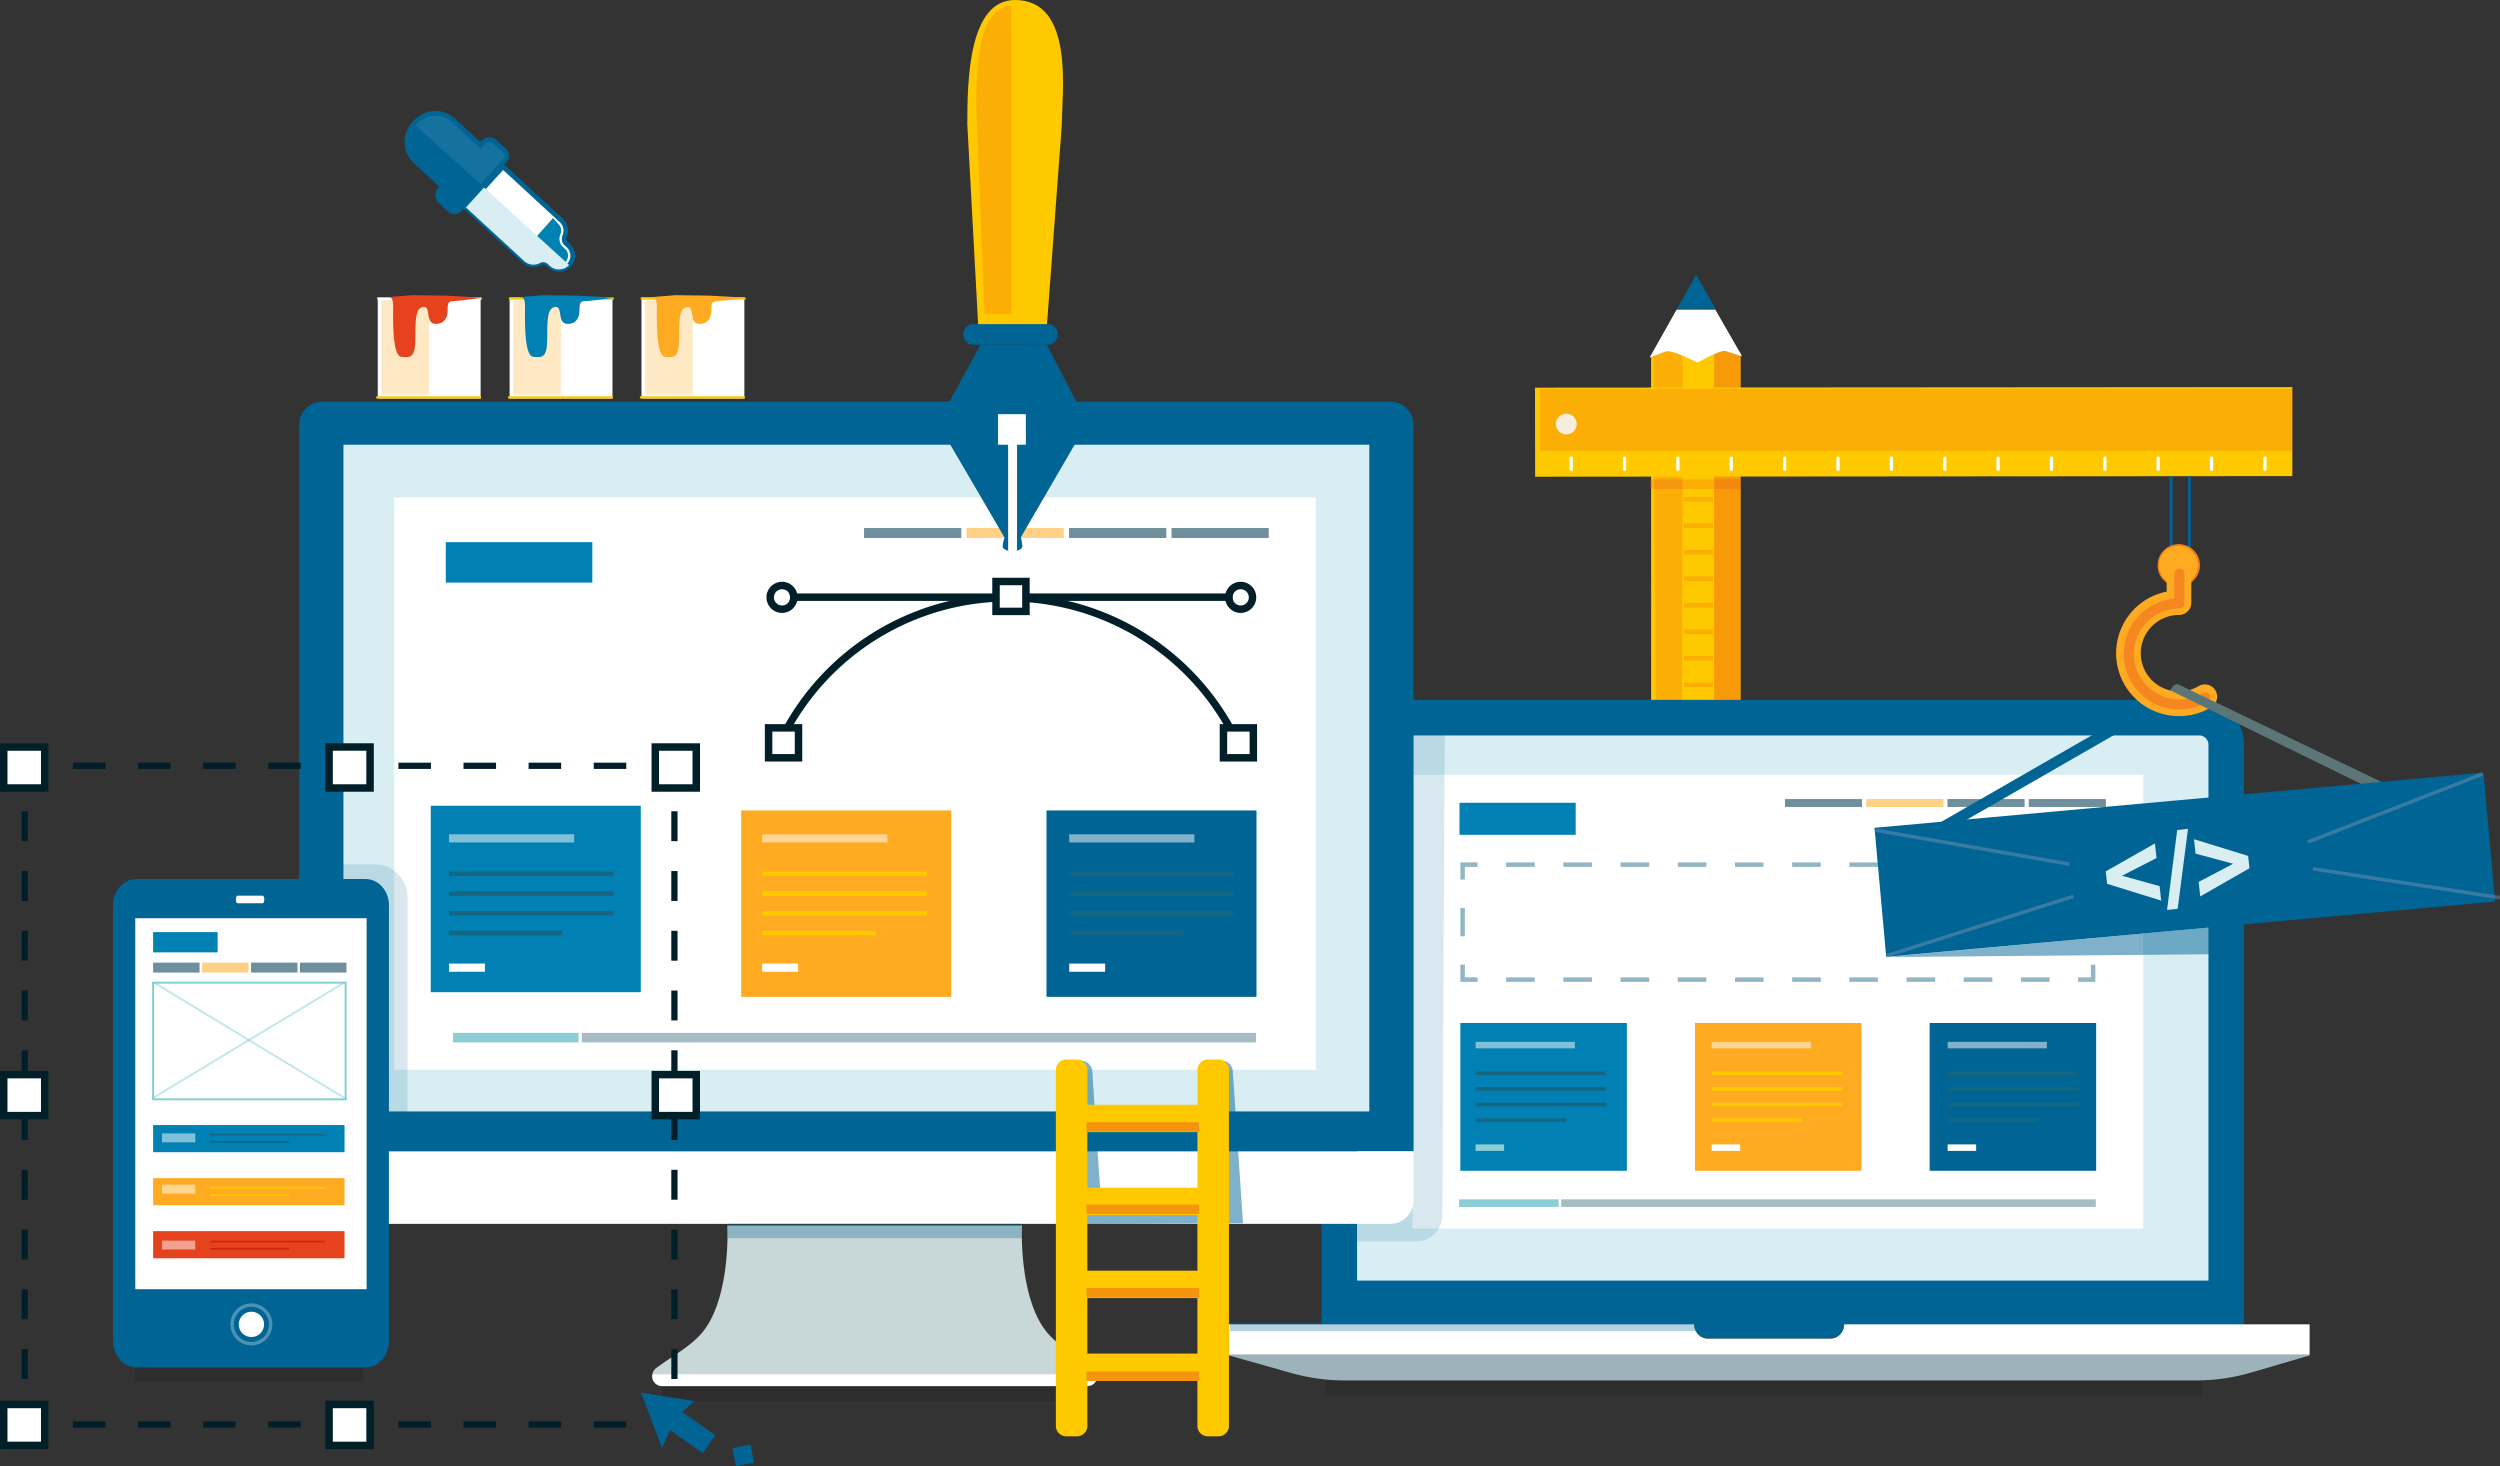 <svg xmlns="http://www.w3.org/2000/svg" xmlns:xlink="http://www.w3.org/1999/xlink" width="554.261" height="325.063" viewBox="0 0 554.261 325.063"><rect x="0" y="0" width="554.261" height="325.063" fill="#333333" stroke="none"/><defs><style>.a{fill:none;}.ae,.b{opacity:0.2;}.b,.bs,.bv,.z{mix-blend-mode:multiply;isolation:isolate;}.c{clip-path:url(#a);}.d{clip-path:url(#b);}.e{fill:url(#c);}.f{fill:#006495;}.g{fill:#d9eef2;}.h{fill:#2eaeb7;}.i{fill:#fff;}.j{fill:#92b6c4;}.k{fill:#0080b3;}.l{fill:#6e8f9b;}.m{fill:#ffd085;}.n{fill:#ffab22;}.o{fill:#8ccdd6;}.p{fill:#a7bdc4;}.q,.z{opacity:0.5;}.r{clip-path:url(#d);}.s{fill:#156681;}.t{clip-path:url(#e);}.u{fill:#ffc900;}.v{clip-path:url(#f);}.w{fill:#9db3bc;}.bv,.x{opacity:0.3;}.y{clip-path:url(#g);}.aa{clip-path:url(#h);}.ab{opacity:0.35;}.ac{clip-path:url(#i);}.ad{fill:#e4431e;}.af{clip-path:url(#j);}.ag{fill:#f37f12;}.ah{clip-path:url(#k);}.ai{clip-path:url(#l);}.aj{fill:#f7eddc;}.ak{clip-path:url(#m);}.al{clip-path:url(#n);}.am{clip-path:url(#o);}.an{clip-path:url(#p);}.ao{clip-path:url(#q);}.ap{clip-path:url(#r);}.aq{clip-path:url(#s);}.ar{clip-path:url(#t);}.as{clip-path:url(#u);}.at{fill:#5c7677;}.au{clip-path:url(#v);}.av{fill:#7290af;}.aw{clip-path:url(#w);}.ax{clip-path:url(#x);}.ay{clip-path:url(#y);}.az{opacity:0.15;}.ba{clip-path:url(#z);}.bb{clip-path:url(#aa);}.bc{clip-path:url(#ab);}.bd{fill:url(#ac);}.be{fill:#c8d7d7;}.bf{clip-path:url(#ad);}.bg{clip-path:url(#ae);}.bh{clip-path:url(#af);}.bi{fill:#001f29;}.bj{clip-path:url(#ag);}.bk{opacity:0.4;}.bl{clip-path:url(#ah);}.bm{clip-path:url(#ai);}.bn{clip-path:url(#aj);}.bo{clip-path:url(#ak);}.bp{clip-path:url(#al);}.bq{opacity:0.1;}.br{clip-path:url(#am);}.bt{clip-path:url(#an);}.bu{fill:#ffe8c4;}.bw{clip-path:url(#ao);}.bx{clip-path:url(#ap);}.by{clip-path:url(#aq);}.bz{fill:url(#ar);}.ca{clip-path:url(#as);}.cb{clip-path:url(#at);}.cc{fill:#7ecdd2;}.cd{clip-path:url(#au);}.ce{clip-path:url(#av);}.cf{clip-path:url(#aw);}.cg{clip-path:url(#ax);}.ch{clip-path:url(#ay);}.ci{fill:#cb250d;}</style><clipPath id="a"><rect class="a" width="194.367" height="3.18" transform="translate(355.628 3161.97)"/></clipPath><clipPath id="b"><rect class="a" width="194.367" height="3.179" transform="translate(355.628 3161.971)"/></clipPath><linearGradient id="c" x1="-1.83" y1="1515.462" x2="-1.825" y2="1515.462" gradientUnits="objectBoundingBox"><stop offset="0" stop-color="#fff"/><stop offset="1" stop-color="#161615"/></linearGradient><clipPath id="d"><rect class="a" width="22.008" height="1.44" transform="translate(388.97 3086.75)"/></clipPath><clipPath id="e"><rect class="a" width="22.006" height="1.44" transform="translate(441.299 3086.75)"/></clipPath><clipPath id="f"><rect class="a" width="22.008" height="1.44" transform="translate(493.625 3086.75)"/></clipPath><clipPath id="g"><rect class="a" width="103.234" height="1.99" transform="translate(334.524 3148.91)"/></clipPath><clipPath id="h"><rect class="a" width="79.448" height="7.26" transform="translate(479.806 3060.69)"/></clipPath><clipPath id="i"><rect class="a" width="5.854" height="78.16" transform="translate(441.858 2932.85)"/></clipPath><clipPath id="j"><rect class="a" width="6.486" height="78.03" transform="translate(428.403 2932.98)"/></clipPath><clipPath id="k"><rect class="a" width="166.974" height="13.75" transform="translate(403.261 2941.96)"/></clipPath><clipPath id="l"><rect class="a" width="20.365" height="2.13" transform="translate(427.475 2962.06)"/></clipPath><clipPath id="m"><rect class="a" width="6.399" height="1" transform="translate(435.19 3007.1)"/></clipPath><clipPath id="n"><rect class="a" width="6.399" height="1" transform="translate(435.19 3001.22)"/></clipPath><clipPath id="o"><rect class="a" width="6.399" height="1" transform="translate(435.19 2995.34)"/></clipPath><clipPath id="p"><rect class="a" width="6.399" height="1" transform="translate(435.19 2989.46)"/></clipPath><clipPath id="q"><rect class="a" width="6.399" height="1" transform="translate(435.19 2983.58)"/></clipPath><clipPath id="r"><rect class="a" width="6.399" height="1" transform="translate(435.19 2977.7)"/></clipPath><clipPath id="s"><rect class="a" width="6.399" height="1.01" transform="translate(435.19 2971.82)"/></clipPath><clipPath id="t"><rect class="a" width="6.399" height="1.01" transform="translate(435.19 2965.94)"/></clipPath><clipPath id="u"><rect class="a" width="19.23" height="31.27" transform="translate(532.664 2981.82)"/></clipPath><clipPath id="v"><rect class="a" width="43.168" height="8.32" transform="translate(477.562 3039.43)"/></clipPath><clipPath id="w"><rect class="a" width="38.987" height="15.8" transform="translate(573.349 3026.99)"/></clipPath><clipPath id="x"><rect class="a" width="41.522" height="7.17" transform="translate(574.565 3048)"/></clipPath><clipPath id="y"><rect class="a" width="41.602" height="13.86" transform="translate(480.029 3054.14)"/></clipPath><clipPath id="z"><rect class="a" width="27.067" height="118" transform="translate(355.104 3012.98)"/></clipPath><clipPath id="aa"><rect class="a" width="90.519" height="3.18" transform="translate(208.529 3163.2)"/></clipPath><clipPath id="ab"><rect class="a" width="90.519" height="3.179" transform="translate(208.529 3163.199)"/></clipPath><linearGradient id="ac" x1="-2.304" y1="1515.075" x2="-2.293" y2="1515.075" xlink:href="#c"/><clipPath id="ad"><rect class="a" width="27.755" height="1.82" transform="translate(230.803 3040.72)"/></clipPath><clipPath id="ae"><rect class="a" width="27.755" height="1.82" transform="translate(161.373 3040.72)"/></clipPath><clipPath id="af"><rect class="a" width="27.755" height="1.82" transform="translate(298.873 3040.72)"/></clipPath><clipPath id="ag"><rect class="a" width="40.359" height="36.24" transform="translate(297.045 3090.91)"/></clipPath><clipPath id="ah"><rect class="a" width="24.967" height="2.11" transform="translate(302.693 3122.83)"/></clipPath><clipPath id="ai"><rect class="a" width="24.967" height="2.11" transform="translate(302.693 3104.57)"/></clipPath><clipPath id="aj"><rect class="a" width="24.967" height="2.1" transform="translate(302.693 3141.33)"/></clipPath><clipPath id="ak"><rect class="a" width="24.967" height="2.1" transform="translate(302.693 3159.83)"/></clipPath><clipPath id="al"><rect class="a" width="7.774" height="68.39" transform="translate(278.276 2856.98)"/></clipPath><clipPath id="am"><rect class="a" width="19.681" height="15.19" transform="translate(153.981 2881.41)"/></clipPath><clipPath id="an"><rect class="a" width="22.873" height="18.18" transform="translate(165.126 2897.33)"/></clipPath><clipPath id="ao"><rect class="a" width="65.146" height="3.21" transform="translate(223.218 3127.07)"/></clipPath><clipPath id="ap"><rect class="a" width="50.747" height="3.18" transform="translate(91.619 3158.93)"/></clipPath><clipPath id="aq"><rect class="a" width="50.748" height="3.179" transform="translate(91.619 3158.928)"/></clipPath><linearGradient id="ar" x1="-1.805" y1="1516.452" x2="-1.785" y2="1516.452" xlink:href="#c"/><clipPath id="as"><rect class="a" width="23.969" height="63.54" transform="translate(128.196 3047.39)"/></clipPath><clipPath id="at"><rect class="a" width="9.305" height="9.3" transform="translate(112.911 3144.74)"/></clipPath><clipPath id="au"><rect class="a" width="42.895" height="26.21" transform="translate(95.902 3073.46)"/></clipPath><clipPath id="av"><rect class="a" width="42.894" height="26.22" transform="translate(95.495 3073.29)"/></clipPath><clipPath id="aw"><rect class="a" width="7.376" height="1.98" transform="translate(97.747 3107.05)"/></clipPath><clipPath id="ax"><rect class="a" width="7.376" height="1.98" transform="translate(97.747 3118.41)"/></clipPath><clipPath id="ay"><rect class="a" width="7.376" height="1.97" transform="translate(97.747 3130.81)"/></clipPath></defs><g transform="translate(-61.826 -2855.768)"><g class="b"><g class="c"><g class="d"><rect class="e" width="194.367" height="3.179" transform="translate(355.628 3161.971)"/></g></g></g><path class="f" d="M559.338,3149.64H354.8V3020.876a9.948,9.948,0,0,1,9.95-9.947H549.388a9.947,9.947,0,0,1,9.95,9.947Z"/><path class="g" d="M362.69,3139.679v-118.8a2.067,2.067,0,0,1,2.064-2.062H549.389a2.063,2.063,0,0,1,2.061,2.062v118.8Z"/><rect class="h" width="41.596" height="40.472" transform="translate(382.988 3078.547)"/><rect class="i" width="162.008" height="100.6" transform="translate(374.975 3027.552)"/><path class="j" d="M386.588,3050.774h-.994v-3.814h3.814v.994h-2.82Z"/><path class="j" d="M516.218,3047.955h-6.34v-.994h6.34Zm-12.681,0H497.2v-.994h6.341Zm-12.681,0h-6.34v-.994h6.34Zm-12.681,0h-6.34v-.994h6.34Zm-12.681,0h-6.341v-.994h6.341Zm-12.681,0h-6.341v-.994h6.341Zm-12.681,0h-6.341v-.994h6.341Zm-12.681,0H421.11v-.994h6.341Zm-12.681,0h-6.34v-.994h6.34Zm-12.681,0h-6.341v-.994h6.341Z"/><path class="j" d="M526.373,3050.774h-.994v-2.82h-2.82v-.994h3.814Z"/><rect class="j" width="0.994" height="6.288" transform="translate(525.379 3057.062)"/><path class="j" d="M526.373,3073.452h-3.814v-.995h2.82v-2.819h.994Z"/><path class="j" d="M516.218,3073.452h-6.341v-.995h6.341Zm-12.681,0H497.2v-.995h6.34Zm-12.681,0h-6.341v-.995h6.341Zm-12.681,0h-6.341v-.995h6.341Zm-12.68,0h-6.341v-.995h6.341Zm-12.682,0h-6.341v-.995h6.341Zm-12.681,0h-6.341v-.995h6.341Zm-12.68,0h-6.341v-.995h6.341Zm-12.681,0H408.43v-.995h6.341Zm-12.682,0h-6.34v-.995h6.34Z"/><path class="j" d="M389.409,3073.452h-3.814v-3.814h.994v2.819h2.82Z"/><rect class="j" width="0.994" height="6.288" transform="translate(385.594 3057.062)"/><rect class="k" width="25.757" height="7.108" transform="translate(385.408 3033.744)"/><rect class="l" width="17.092" height="1.753" transform="translate(457.561 3032.922)"/><rect class="m" width="17.094" height="1.753" transform="translate(475.578 3032.922)"/><rect class="l" width="17.094" height="1.753" transform="translate(493.595 3032.922)"/><rect class="l" width="17.093" height="1.753" transform="translate(511.614 3032.922)"/><rect class="k" width="36.915" height="32.768" transform="translate(385.59 3082.567)"/><rect class="n" width="36.917" height="32.768" transform="translate(437.611 3082.567)"/><rect class="f" width="36.917" height="32.768" transform="translate(489.633 3082.567)"/><rect class="o" width="22.078" height="1.681" transform="translate(385.307 3121.667)"/><rect class="p" width="118.515" height="1.681" transform="translate(407.95 3121.667)"/><g class="q"><g class="r"><rect class="i" width="22.009" height="1.44" transform="translate(388.97 3086.75)"/></g></g><rect class="s" width="28.94" height="0.789" transform="translate(388.97 3093.322)"/><rect class="s" width="28.94" height="0.788" transform="translate(388.97 3096.789)"/><rect class="s" width="28.94" height="0.788" transform="translate(388.97 3100.255)"/><rect class="s" width="20.003" height="0.788" transform="translate(388.97 3103.722)"/><rect class="o" width="6.321" height="1.44" transform="translate(388.97 3109.485)"/><g class="q"><g class="t"><rect class="i" width="22.006" height="1.44" transform="translate(441.299 3086.75)"/></g></g><rect class="u" width="28.938" height="0.789" transform="translate(441.299 3093.322)"/><rect class="u" width="28.938" height="0.788" transform="translate(441.299 3096.789)"/><rect class="u" width="28.938" height="0.788" transform="translate(441.299 3100.255)"/><rect class="u" width="20.001" height="0.788" transform="translate(441.299 3103.722)"/><rect class="i" width="6.319" height="1.44" transform="translate(441.299 3109.485)"/><g class="q"><g class="v"><rect class="i" width="22.008" height="1.44" transform="translate(493.625 3086.75)"/></g></g><rect class="s" width="28.94" height="0.789" transform="translate(493.625 3093.322)"/><rect class="s" width="28.94" height="0.788" transform="translate(493.625 3096.789)"/><rect class="s" width="28.94" height="0.788" transform="translate(493.625 3100.255)"/><rect class="s" width="20.003" height="0.788" transform="translate(493.625 3103.722)"/><rect class="i" width="6.321" height="1.44" transform="translate(493.625 3109.485)"/><path class="f" d="M437.423,3149.382H470.68s.048,3.143-3.811,3.143H441.43s-4.007.38-4.007-3.143"/><path class="i" d="M573.879,3149.382h-103.2a3.132,3.132,0,0,1-3.069,3.181H440.5a3.133,3.133,0,0,1-3.079-3.181H334.249v6.753h239.63Z"/><path class="w" d="M334.249,3156.135v.129l13.817,3.9A43.927,43.927,0,0,0,360,3161.813H548.654a43.992,43.992,0,0,0,12.365-1.778l12.86-3.771v-.129Z"/><g class="x"><g class="y"><rect class="f" width="103.234" height="1.992" transform="translate(334.524 3148.907)"/></g></g><g class="z"><g class="aa"><path class="f" d="M479.806,3067.952l79.448-7.263v6.572Z"/></g></g><path class="u" d="M427.885,3010.928h19.844v-76.914l-3.883-.794-5.963,2.252-5.964-2.385-4.034,1.457Z"/><g class="ab"><g class="ac"><path class="ad" d="M441.858,3011.015h5.854v-77.127l-3.745-1.038-2.109,1.038Z"/></g></g><g class="ae"><g class="af"><path class="ad" d="M428.889,3011.015h5.854l.146-77-3.114-1.037-3.372,1.556Z"/></g></g><path class="u" d="M570.044,2961.324v-19.735l-167.9.122.028,19.746Z"/><path class="i" d="M547.239,2981.084v0Z"/><rect class="f" width="0.619" height="19.741" transform="translate(546.929 2961.343)"/><path class="i" d="M543.159,2981.084v0Z"/><rect class="f" width="0.619" height="19.741" transform="translate(542.849 2961.343)"/><path class="i" d="M549.269,2981.116a4.486,4.486,0,1,0-4.485,4.392,4.438,4.438,0,0,0,4.485-4.392"/><path class="ag" d="M544.784,2985.814a4.7,4.7,0,1,1,4.792-4.7,4.751,4.751,0,0,1-4.792,4.7m0-8.783a4.087,4.087,0,1,0,4.179,4.086,4.138,4.138,0,0,0-4.179-4.086"/><path class="n" d="M549.093,2981.116a4.309,4.309,0,1,0-4.309,4.309,4.308,4.308,0,0,0,4.309-4.309"/><g class="ae"><g class="ah"><path class="ad" d="M570.235,2955.711H403.26V2941.96H570.043Z"/></g></g><g class="ae"><g class="ai"><rect class="ad" width="20.365" height="2.134" transform="translate(427.475 2962.055)"/></g></g><path class="i" d="M410.16,2960.185a.362.362,0,0,1-.363-.363v-2.471a.363.363,0,1,1,.725,0v2.471a.363.363,0,0,1-.362.363"/><path class="i" d="M421.99,2960.185a.364.364,0,0,1-.363-.363v-2.471a.363.363,0,1,1,.726,0v2.471a.364.364,0,0,1-.363.363"/><path class="i" d="M433.822,2960.185a.364.364,0,0,1-.363-.363v-2.471a.363.363,0,1,1,.726,0v2.471a.363.363,0,0,1-.363.363"/><path class="i" d="M445.653,2960.185a.363.363,0,0,1-.363-.363v-2.471a.363.363,0,1,1,.726,0v2.471a.364.364,0,0,1-.363.363"/><path class="i" d="M457.485,2960.185a.363.363,0,0,1-.363-.363v-2.471a.363.363,0,1,1,.726,0v2.471a.364.364,0,0,1-.363.363"/><path class="i" d="M469.316,2960.185a.364.364,0,0,1-.363-.363v-2.471a.363.363,0,1,1,.726,0v2.471a.363.363,0,0,1-.363.363"/><path class="i" d="M481.147,2960.185a.363.363,0,0,1-.362-.363v-2.471a.363.363,0,1,1,.725,0v2.471a.362.362,0,0,1-.363.363"/><path class="i" d="M492.978,2960.185a.364.364,0,0,1-.363-.363v-2.471a.363.363,0,1,1,.726,0v2.471a.363.363,0,0,1-.363.363"/><path class="i" d="M504.81,2960.185a.364.364,0,0,1-.363-.363v-2.471a.363.363,0,1,1,.726,0v2.471a.364.364,0,0,1-.363.363"/><path class="i" d="M516.641,2960.185a.364.364,0,0,1-.363-.363v-2.471a.363.363,0,1,1,.726,0v2.471a.363.363,0,0,1-.363.363"/><path class="i" d="M528.474,2960.185a.364.364,0,0,1-.364-.363v-2.471a.363.363,0,1,1,.726,0v2.471a.363.363,0,0,1-.362.363"/><path class="i" d="M540.3,2960.185a.364.364,0,0,1-.363-.363v-2.471a.363.363,0,1,1,.726,0v2.471a.364.364,0,0,1-.363.363"/><path class="i" d="M552.136,2960.185a.364.364,0,0,1-.364-.363v-2.471a.363.363,0,1,1,.726,0v2.471a.363.363,0,0,1-.362.363"/><path class="i" d="M563.967,2960.185a.364.364,0,0,1-.363-.363v-2.471a.363.363,0,1,1,.726,0v2.471a.364.364,0,0,1-.363.363"/><path class="aj" d="M411.381,2949.787a2.3,2.3,0,1,0-2.3,2.3,2.3,2.3,0,0,0,2.3-2.3"/><path class="i" d="M438.164,2936.158c-5.754-2.867-6.808-2.633-7.327-2.373l-3.283,1.253c1-1.772,3.612-6.412,5.981-10.626l8.58-.009,5.945,10.354-3.141-.983-.039-.021c-.626-.3-1.271-.606-6.716,2.405"/><path class="f" d="M437.864,2916.664l.038.1,4.28,7.457-8.547.007c1.975-3.523,3.582-6.394,4.229-7.565"/><g class="ae"><g class="ak"><rect class="ad" width="6.398" height="1.005" transform="translate(435.19 3007.097)"/></g></g><g class="ae"><g class="al"><rect class="ad" width="6.398" height="1.005" transform="translate(435.19 3001.217)"/></g></g><g class="ae"><g class="am"><rect class="ad" width="6.398" height="1.005" transform="translate(435.19 2995.338)"/></g></g><g class="ae"><g class="an"><rect class="ad" width="6.398" height="1.005" transform="translate(435.19 2989.458)"/></g></g><g class="ae"><g class="ao"><rect class="ad" width="6.398" height="1.005" transform="translate(435.19 2983.578)"/></g></g><g class="ae"><g class="ap"><rect class="ad" width="6.398" height="1.005" transform="translate(435.19 2977.7)"/></g></g><g class="ae"><g class="aq"><rect class="ad" width="6.398" height="1.006" transform="translate(435.19 2971.819)"/></g></g><g class="ae"><g class="ar"><rect class="ad" width="6.398" height="1.005" transform="translate(435.19 2965.94)"/></g></g><path class="f" d="M492.464,3040.417a1.2,1.2,0,0,1-.6-2.242l52.4-30.126a1.2,1.2,0,1,1,1.2,2.082l-52.4,30.127a1.193,1.193,0,0,1-.6.159"/><path class="n" d="M544.921,3014.533a13.939,13.939,0,0,1-2.728-27.609v-4.134a2.728,2.728,0,0,1,5.456,0v6.594a2.727,2.727,0,0,1-2.728,2.727,8.483,8.483,0,1,0,4.362,15.762,2.728,2.728,0,0,1,2.81,4.676,13.925,13.925,0,0,1-7.172,1.984"/><g class="ab"><g class="as"><path class="ad" d="M545,3013.09a12.338,12.338,0,0,1-2.415-24.437l1.289-.256v-5.449a1.126,1.126,0,0,1,2.252,0v6.595a1.128,1.128,0,0,1-1.126,1.126,10.084,10.084,0,1,0,5.187,18.735,1.126,1.126,0,0,1,1.16,1.931A12.324,12.324,0,0,1,545,3013.09"/></g></g><path class="at" d="M591.356,3032.41a1.2,1.2,0,0,1-.52-.119l-47.378-23.241c-.6-.287-.362-.283-.075-.881a1.2,1.2,0,0,1,1.6-.564l46.891,22.521a1.2,1.2,0,0,1-.521,2.284"/><rect class="f" width="135.573" height="28.718" transform="translate(477.411 3039.297) rotate(-5.183)"/><g class="q"><g class="au"><rect class="av" width="0.785" height="43.69" transform="translate(477.562 3040.203) rotate(-80.049)"/></g></g><g class="q"><g class="aw"><rect class="av" width="41.534" height="0.785" transform="matrix(0.932, -0.363, 0.363, 0.932, 573.354, 3042.075)"/></g></g><g class="q"><g class="ax"><rect class="av" width="0.784" height="41.894" transform="translate(574.564 3048.776) rotate(-81.218)"/></g></g><g class="q"><g class="ay"><rect class="av" width="43.393" height="0.785" transform="matrix(0.953, -0.303, 0.303, 0.953, 480.032, 3067.262)"/></g></g><path class="g" d="M540.97,3055.441l-11.994-3.726-.3-2.757,10.908-6.208.354,3.246-7.652,3.927,8.332,2.295Z"/><path class="g" d="M542.269,3057.513l2.248-17.724,2.4-.262-2.294,17.728Z"/><path class="g" d="M549.63,3054.507l-.353-3.224,7.654-4.019-8.337-2.236-.35-3.2,12,3.7.3,2.734Z"/><g class="az"><g class="ba"><path class="f" d="M355.1,3012.982l.555,118h20.163a5.777,5.777,0,0,0,5.776-5.753c.093-24.949.572-112.246.572-112.246Z"/></g></g><g class="b"><g class="bb"><g class="bc"><rect class="bd" width="90.519" height="3.179" transform="translate(208.529 3163.199)"/></g></g></g><path class="f" d="M375.219,2950a5.17,5.17,0,0,0-5.155-5.186H133.312a5.17,5.17,0,0,0-5.155,5.186V3111.02H375.219Z"/><path class="i" d="M128.157,3111.02v10.892a5.172,5.172,0,0,0,5.154,5.187H370.064a5.171,5.171,0,0,0,5.155-5.187V3111.02Z"/><rect class="g" width="227.436" height="147.812" transform="translate(137.97 2954.366)"/><path class="be" d="M304.213,3159.092c-3.148-2.371-7.685-4.816-10.235-7.894-6.387-7.715-5.578-23.726-5.578-23.726H223.093s.808,16.011-5.58,23.726c-2.548,3.078-7.086,5.523-10.234,7.894a2.186,2.186,0,0,0-.812,1.314h98.558a2.191,2.191,0,0,0-.812-1.314"/><path class="i" d="M206.467,3160.406a2.192,2.192,0,0,0,.045,1.16,2.215,2.215,0,0,0,2.1,1.512h94.265a2.172,2.172,0,0,0,2.147-2.672Z"/><rect class="i" width="204.324" height="126.877" transform="translate(149.231 2966.063)"/><rect class="l" width="21.558" height="2.21" transform="translate(253.386 2972.836)"/><rect class="m" width="21.559" height="2.21" transform="translate(276.11 2972.836)"/><rect class="l" width="21.558" height="2.21" transform="translate(298.836 2972.836)"/><rect class="l" width="21.558" height="2.21" transform="translate(321.56 2972.836)"/><rect class="n" width="46.557" height="41.326" transform="translate(226.154 3035.448)"/><rect class="k" width="46.557" height="41.327" transform="translate(157.328 3034.41)"/><rect class="f" width="46.558" height="41.326" transform="translate(293.838 3035.448)"/><rect class="o" width="27.843" height="2.12" transform="translate(162.262 3084.76)"/><rect class="p" width="149.471" height="2.12" transform="translate(190.819 3084.76)"/><g class="q"><g class="bf"><rect class="i" width="27.755" height="1.815" transform="translate(230.803 3040.724)"/></g></g><rect class="u" width="36.499" height="0.994" transform="translate(230.803 3049.012)"/><rect class="u" width="36.499" height="0.993" transform="translate(230.803 3053.384)"/><rect class="s" width="36.499" height="0.993" transform="translate(161.373 3053.384)"/><rect class="u" width="36.499" height="0.994" transform="translate(230.803 3057.756)"/><rect class="u" width="25.226" height="0.994" transform="translate(230.803 3062.127)"/><rect class="i" width="7.97" height="1.815" transform="translate(230.803 3069.397)"/><g class="q"><g class="bg"><rect class="i" width="27.755" height="1.815" transform="translate(161.373 3040.724)"/></g></g><rect class="s" width="36.499" height="0.994" transform="translate(161.373 3049.012)"/><rect class="s" width="36.499" height="0.994" transform="translate(161.373 3057.756)"/><rect class="s" width="25.227" height="0.994" transform="translate(161.373 3062.127)"/><rect class="i" width="7.971" height="1.815" transform="translate(161.373 3069.397)"/><g class="q"><g class="bh"><rect class="i" width="27.755" height="1.815" transform="translate(298.873 3040.724)"/></g></g><rect class="s" width="36.499" height="0.994" transform="translate(298.873 3049.012)"/><rect class="s" width="36.499" height="0.993" transform="translate(298.873 3053.384)"/><rect class="s" width="36.499" height="0.994" transform="translate(298.873 3057.756)"/><rect class="s" width="25.226" height="0.994" transform="translate(298.873 3062.127)"/><rect class="i" width="7.97" height="1.815" transform="translate(298.873 3069.397)"/><rect class="k" width="32.485" height="8.963" transform="translate(160.659 2975.969)"/><path class="bi" d="M335.543,3021.013a55.293,55.293,0,0,0-99.479-1.463l-1.479-.744a56.949,56.949,0,0,1,102.459,1.506Z"/><path class="i" d="M337.2,2988.165h0Z"/><rect class="bi" width="102.088" height="1.656" transform="translate(235.113 2987.337)"/><rect class="i" width="6.632" height="6.63" transform="translate(282.648 2984.687)"/><path class="bi" d="M290.108,2992.146h-8.289v-8.287h8.289Zm-6.632-1.657h4.976v-4.974h-4.976Z"/><rect class="i" width="6.631" height="6.63" transform="translate(232.228 3017.145)"/><path class="bi" d="M239.687,3024.6H231.4v-8.287h8.288Zm-6.631-1.657h4.975v-4.974h-4.975Z"/><rect class="i" width="6.632" height="6.63" transform="translate(333.068 3017.145)"/><path class="bi" d="M340.528,3024.6H332.24v-8.287h8.288Zm-6.632-1.657h4.976v-4.974H333.9Z"/><path class="i" d="M237,2988.2a1.8,1.8,0,1,0-1.794,1.8,1.795,1.795,0,0,0,1.794-1.8"/><path class="bi" d="M235.208,2986.407a1.8,1.8,0,1,1-1.794,1.795,1.793,1.793,0,0,1,1.794-1.795m0-1.656a3.452,3.452,0,1,0,3.452,3.451,3.456,3.456,0,0,0-3.452-3.451"/><path class="i" d="M338.682,2988.2a1.8,1.8,0,1,0-1.8,1.8,1.8,1.8,0,0,0,1.8-1.8"/><path class="bi" d="M336.886,2986.407a1.8,1.8,0,1,1-1.795,1.795,1.794,1.794,0,0,1,1.795-1.795m0-1.656a3.452,3.452,0,1,0,3.453,3.451,3.455,3.455,0,0,0-3.453-3.451"/><g class="z"><g class="bj"><path class="f" d="M337.4,3126.972l-2.263-33.888a2.527,2.527,0,0,0-2.613-2.171l-2,0a2.156,2.156,0,0,0-2.323,2.175l.529,7.95-24.221.02-.532-7.95a2.528,2.528,0,0,0-2.612-2.171h-2a2.158,2.158,0,0,0-2.322,2.176l2.272,34.034Zm-8.259-19.823.829,12.417-24.223.021-.829-12.418Z"/></g></g><path class="u" d="M331.809,3090.659H329.8a2.34,2.34,0,0,0-2.487,2.158v7.891H302.9v-7.891a2.339,2.339,0,0,0-2.488-2.158H298.4a2.34,2.34,0,0,0-2.487,2.158v79.23a2.341,2.341,0,0,0,2.487,2.158h2.012a2.34,2.34,0,0,0,2.488-2.158v-10.11h24.4v10.11a2.34,2.34,0,0,0,2.487,2.158h2.014a2.339,2.339,0,0,0,2.486-2.158v-79.23a2.339,2.339,0,0,0-2.486-2.158m-4.5,28.438H302.9v-12.325h24.4Zm0,18.389H302.9V3125.16h24.4Zm-24.4,6.064h24.4v12.324H302.9Z"/><g class="bk"><g class="bl"><rect class="ad" width="24.967" height="2.105" transform="translate(302.693 3122.83)"/></g></g><g class="bk"><g class="bm"><rect class="ad" width="24.967" height="2.104" transform="translate(302.693 3104.572)"/></g></g><g class="bk"><g class="bn"><rect class="ad" width="24.967" height="2.104" transform="translate(302.693 3141.326)"/></g></g><g class="bk"><g class="bo"><rect class="ad" width="24.967" height="2.105" transform="translate(302.693 3159.829)"/></g></g><path class="f" d="M284.532,2974.937a9.922,9.922,0,0,0-.427,1.923c0,.462.547.859,1.324,1.029l0-1.42,0-3.782-.028-19.644h-2.116l-.007-5.6,5.984-.006,0,5.6-2.118,0,.022,19.244.007,4.294v1.307c.777-.172,1.321-.569,1.32-1.034a12.108,12.108,0,0,0-.345-1.953l14.724-25.353-8.958-17.372-14.708.016-9.48,17.4Z"/><path class="l" d="M286.279,2931.589l-7.194.009-.162.309,14.708-.016-.162-.311Z"/><path class="u" d="M278.891,2931.507l14.761.182,3.588-48.309c0-7.012,2.886-27.612-10.386-27.612-10.216,0-10.575,17.627-10.575,27.485Z"/><path class="f" d="M296.313,2929.915a2.144,2.144,0,0,0-1.975-2.278H277.367a2.3,2.3,0,0,0,0,4.557h16.971a2.144,2.144,0,0,0,1.975-2.279"/><rect class="i" width="1.957" height="23.931" transform="translate(285.351 2953.914)"/><rect class="i" width="6.17" height="6.773" transform="translate(283.094 2947.594)"/><g class="ae"><g class="bp"><path class="ad" d="M286.05,2925.367h-5.942l-1.78-44.18s-.546-12.624,1.917-19.022c1.984-5.15,5.748-5.188,5.748-5.188l.057,5.2Z"/></g></g><path class="i" d="M186.3,2904.657a3.061,3.061,0,0,1,.724,3.484,1.443,1.443,0,0,0,.339,1.648l.461.422a3.053,3.053,0,1,1-4.139,4.49l-.459-.423a1.443,1.443,0,0,0-1.671-.205,3.047,3.047,0,0,1-3.531-.437l-12.9-11.881c2.864-3.155,5.326-5.866,8.208-9.042Z"/><path class="f" d="M185.754,2916.027a3.566,3.566,0,0,1-2.421-.944l-.459-.423a.943.943,0,0,0-1.07-.132,3.641,3.641,0,0,1-4.133-.51l-13.276-12.23,8.906-9.81,13.35,12.3a3.58,3.58,0,0,1,.846,4.075.922.922,0,0,0,.217,1.057l.46.422a3.57,3.57,0,0,1-2.42,6.2m-3.508-2.65a1.958,1.958,0,0,1,1.331.52l.459.422a2.613,2.613,0,0,0,3.582-.144,2.542,2.542,0,0,0-.146-3.582l-.461-.422a1.961,1.961,0,0,1-.462-2.243,2.535,2.535,0,0,0-.6-2.889l-12.581-11.59-7.51,8.274,12.518,11.532a2.581,2.581,0,0,0,2.932.363,1.948,1.948,0,0,1,.94-.241"/><path class="f" d="M159.133,2900.8a2.443,2.443,0,0,1-.14-3.453l.206-.224-5.611-5.171a6.413,6.413,0,0,1-.371-9.061l.412-.448a6.416,6.416,0,0,1,9.063-.371l5.608,5.172.208-.224a2.441,2.441,0,0,1,3.452-.138l2.076,1.911a2.059,2.059,0,0,1,.119,2.912l-.876.955.032.037c-2.881,3.174-5.345,5.886-8.207,9.042l-.1-.1-.877.957a2.062,2.062,0,0,1-2.914.118Z"/><g class="bq"><g class="br"><path class="g" d="M168.363,2896.6l3.558-3.92-.006-.006.6-.722.879-.956a1.026,1.026,0,0,0-.058-1.444l-2.077-1.915a1.405,1.405,0,0,0-1.986.081l-.912.985-6.372-5.873a5.373,5.373,0,0,0-7.594.311l-.413.449Z"/></g></g><path class="k" d="M187.245,2913.81a2.02,2.02,0,0,0-.125-2.835l-.458-.422a2.478,2.478,0,0,1-.588-2.835,2.01,2.01,0,0,0-.478-2.3l-1.157-1.309-6.691,7.528.978,1.234a2.02,2.02,0,0,0,2.333.289,2.473,2.473,0,0,1,2.869.356l.46.42a2.016,2.016,0,0,0,2.846-.116Z"/><g class="bs"><g class="bt"><path class="g" d="M188,2914.527a3.055,3.055,0,0,1-4.313.174l-.459-.423a1.445,1.445,0,0,0-1.671-.205,3.053,3.053,0,0,1-3.533-.436l-12.9-11.881c1.4-1.546,2.709-2.985,4.016-4.423Z"/></g></g><rect class="u" width="23.25" height="0.497" transform="translate(145.407 2921.713)"/><rect class="i" width="22.806" height="22.411" transform="translate(145.577 2921.725)"/><rect class="u" width="23.25" height="0.498" transform="translate(145.227 2943.621)"/><rect class="bu" width="10.544" height="20.874" transform="translate(146.379 2922.352)"/><path class="ad" d="M147.762,2921.7s1.229-.621,1.229,1.843-.292,11.119,1.8,11.335c2.058.213,3.125.245,3.125-4.191s.079-6.725,1.841-6.872c1.7-.142.243,3.706,2.624,3.758,2.426.055,2.681-2.059,2.681-3.045s0-1.97.987-1.97,6.186-.694,6.186-.694l.148-.136-7.8-.419-7.444-.095-4.145.33Z"/><rect class="i" width="22.806" height="22.411" transform="translate(174.811 2921.725)"/><rect class="u" width="23.25" height="0.497" transform="translate(174.642 2921.713)"/><rect class="u" width="23.249" height="0.498" transform="translate(174.462 2943.621)"/><rect class="bu" width="10.543" height="20.874" transform="translate(175.615 2922.352)"/><path class="k" d="M177,2921.7s1.227-.621,1.227,1.843-.29,11.119,1.8,11.335c2.056.213,3.125.245,3.125-4.191s.077-6.725,1.84-6.872c1.7-.142.245,3.706,2.624,3.758,2.425.055,2.681-2.059,2.681-3.045s0-1.97.987-1.97,6.185-.694,6.185-.694l.149-.136-7.8-.419-7.444-.095-4.146.33Z"/><rect class="i" width="22.808" height="22.411" transform="translate(204.045 2921.725)"/><rect class="u" width="23.249" height="0.497" transform="translate(203.876 2921.713)"/><rect class="u" width="23.249" height="0.498" transform="translate(203.695 2943.621)"/><rect class="bu" width="10.544" height="20.874" transform="translate(204.848 2922.352)"/><path class="n" d="M206.229,2921.7s1.229-.621,1.229,1.843-.291,11.119,1.8,11.335c2.056.213,3.125.245,3.125-4.191s.077-6.725,1.84-6.872c1.7-.142.244,3.706,2.624,3.758,2.426.055,2.68-2.059,2.68-3.045s0-1.97.988-1.97,6.184-.694,6.184-.694l.149-.136-7.8-.419-7.445-.095-4.145.33Z"/><g class="bv"><g class="bw"><rect class="f" width="65.146" height="3.203" transform="translate(223.218 3127.074)"/></g></g><g class="b"><g class="bx"><g class="by"><rect class="bz" width="50.748" height="3.179" transform="translate(91.619 3158.928)"/></g></g></g><g class="az"><g class="ca"><path class="f" d="M128.2,3051.306v-3.914h16.685a7.246,7.246,0,0,1,7.284,7.206v56.333H133.548Z"/></g></g><path class="f" d="M148.051,3153.129c0,3.2-2.314,5.792-5.169,5.792H92.051c-2.854,0-5.169-2.594-5.169-5.792v-96.684c0-3.2,2.315-5.792,5.169-5.792h50.831c2.855,0,5.169,2.594,5.169,5.792Z"/><path class="i" d="M120.423,3055.187c0,.464-.157.84-.351.84h-5.606c-.193,0-.35-.376-.35-.84s.157-.838.35-.838h5.606c.194,0,.351.376.351.838"/><rect class="i" width="51.288" height="82.243" transform="translate(91.822 3059.345)"/><g class="x"><g class="cb"><path class="i" d="M117.563,3154.044a4.653,4.653,0,1,1,4.653-4.653,4.657,4.657,0,0,1-4.653,4.653m0-8.552a3.9,3.9,0,1,0,3.9,3.9,3.9,3.9,0,0,0-3.9-3.9"/></g></g><path class="i" d="M120.364,3149.39a2.8,2.8,0,1,0-2.8,2.8,2.8,2.8,0,0,0,2.8-2.8"/><rect class="k" width="14.298" height="4.494" transform="translate(95.776 3062.421)"/><path class="cc" d="M138.662,3099.7h-43.1v-26.278h43.1Zm-42.677-.418h42.26v-25.442H95.985Z"/><g class="q"><g class="cd"><path class="o" d="M96.01,3073.634l42.678,25.861Z"/><path class="cc" d="M138.58,3099.673,95.9,3073.813l.216-.358,42.678,25.861Z"/></g></g><g class="q"><g class="ce"><path class="o" d="M138.28,3073.473,95.6,3099.332Z"/><rect class="cc" width="49.9" height="0.418" transform="matrix(0.856, -0.516, 0.516, 0.856, 95.467, 3099.107)"/></g></g><rect class="k" width="42.433" height="6.01" transform="translate(95.776 3105.204)"/><rect class="n" width="42.433" height="6.01" transform="translate(95.776 3116.962)"/><rect class="ad" width="42.433" height="6.011" transform="translate(95.776 3128.719)"/><g class="q"><g class="cf"><rect class="i" width="7.377" height="1.979" transform="translate(97.747 3107.049)"/></g></g><g class="q"><g class="cg"><rect class="i" width="7.377" height="1.979" transform="translate(97.747 3118.409)"/></g></g><g class="q"><g class="ch"><rect class="i" width="7.377" height="1.979" transform="translate(97.747 3130.805)"/></g></g><rect class="ci" width="25.452" height="0.362" transform="translate(108.353 3130.85)"/><rect class="ci" width="17.591" height="0.361" transform="translate(108.353 3132.444)"/><rect class="u" width="25.452" height="0.362" transform="translate(108.353 3118.914)"/><rect class="u" width="17.591" height="0.362" transform="translate(108.353 3120.507)"/><rect class="s" width="25.452" height="0.362" transform="translate(108.353 3107.158)"/><rect class="s" width="17.591" height="0.361" transform="translate(108.353 3108.75)"/><rect class="l" width="10.296" height="2.21" transform="translate(95.776 3069.185)"/><rect class="m" width="10.296" height="2.21" transform="translate(106.629 3069.185)"/><rect class="l" width="10.295" height="2.21" transform="translate(117.481 3069.185)"/><rect class="l" width="10.297" height="2.21" transform="translate(128.334 3069.185)"/><path class="bi" d="M212.04,3172.271h-4.152v-1.384h2.768v-2.768h1.384Z"/><path class="bi" d="M200.671,3172.271h-7.216v-1.384h7.216Zm-14.433,0h-7.216v-1.384h7.216Zm-14.433,0h-7.216v-1.384H171.8Zm-14.433,0h-7.217v-1.384h7.217Zm-14.434,0h-7.217v-1.384h7.217Zm-14.433,0h-7.217v-1.384h7.217Zm-14.433,0h-7.217v-1.384h7.217Zm-14.433,0H92.422v-1.384h7.217Zm-14.433,0H77.989v-1.384h7.217Z"/><path class="bi" d="M70.772,3172.271H66.621v-4.152H68v2.768h2.768Z"/><path class="bi" d="M68,3161.494H66.62v-6.625H68Zm0-13.249H66.62v-6.625H68ZM68,3135H66.62v-6.624H68Zm0-13.248H66.62v-6.625H68Zm0-13.249H66.62v-6.624H68Zm0-13.249H66.62v-6.625H68ZM68,3082H66.62v-6.624H68Zm0-13.249H66.62v-6.625H68Zm0-13.249H66.62v-6.625H68Zm0-13.249H66.62v-6.625H68Z"/><path class="bi" d="M68,3029.006H66.621v-4.152h4.152v1.384H68Z"/><path class="bi" d="M200.671,3026.238h-7.217v-1.384h7.217Zm-14.433,0h-7.217v-1.384h7.217Zm-14.433,0h-7.216v-1.384H171.8Zm-14.433,0h-7.216v-1.384h7.216Zm-14.434,0h-7.217v-1.384h7.217Zm-14.433,0h-7.217v-1.384h7.217Zm-14.433,0h-7.216v-1.384h7.216Zm-14.433,0H92.422v-1.384h7.217Zm-14.433,0H77.989v-1.384h7.217Z"/><path class="bi" d="M212.04,3029.006h-1.384v-2.768h-2.768v-1.384h4.152Z"/><path class="bi" d="M212.04,3161.494h-1.384v-6.625h1.384Zm0-13.249h-1.384v-6.625h1.384Zm0-13.249h-1.384v-6.625h1.384Zm0-13.249h-1.384v-6.624h1.384Zm0-13.248h-1.384v-6.624h1.384Zm0-13.249h-1.384v-6.625h1.384Zm0-13.249h-1.384v-6.625h1.384Zm0-13.249h-1.384v-6.624h1.384Zm0-13.249h-1.384v-6.625h1.384Zm0-13.249h-1.384v-6.625h1.384Z"/><rect class="i" width="9.084" height="9.085" transform="translate(62.654 3094.018)"/><path class="bi" d="M72.566,3103.931H61.826v-10.742h10.74Zm-9.084-1.657H70.91v-7.429H63.482Z"/><rect class="i" width="9.084" height="9.085" transform="translate(62.654 3167.139)"/><path class="bi" d="M72.566,3177.052H61.826V3166.31h10.74Zm-9.084-1.656H70.91v-7.429H63.482Z"/><rect class="i" width="9.084" height="9.085" transform="translate(207.105 3094.018)"/><path class="bi" d="M217.018,3103.931H206.277v-10.742h10.741Zm-9.084-1.657h7.428v-7.429h-7.428Z"/><rect class="i" width="9.085" height="9.085" transform="translate(134.787 3167.139)"/><path class="bi" d="M144.7,3177.052H133.958V3166.31H144.7Zm-9.085-1.656h7.429v-7.429h-7.429Z"/><rect class="i" width="9.084" height="9.084" transform="translate(62.654 3021.385)"/><path class="bi" d="M72.566,3031.3H61.826v-10.741h10.74Zm-9.084-1.656H70.91v-7.428H63.482Z"/><rect class="i" width="9.084" height="9.084" transform="translate(207.105 3021.385)"/><path class="bi" d="M217.018,3031.3H206.277v-10.741h10.741Zm-9.084-1.656h7.428v-7.428h-7.428Z"/><rect class="i" width="9.085" height="9.084" transform="translate(134.787 3021.385)"/><path class="bi" d="M144.7,3031.3H133.958v-10.741H144.7Zm-9.085-1.656h7.429v-7.428h-7.429Z"/><path class="f" d="M215.792,3166.412l-11.842-1.9,4.663,12.334,1.744-4.011,7.281,5.1,2.782-3.967-7.347-5.146Z"/><rect class="f" width="4.094" height="4.095" transform="translate(224.189 3176.816) rotate(-11.382)"/></g></svg>